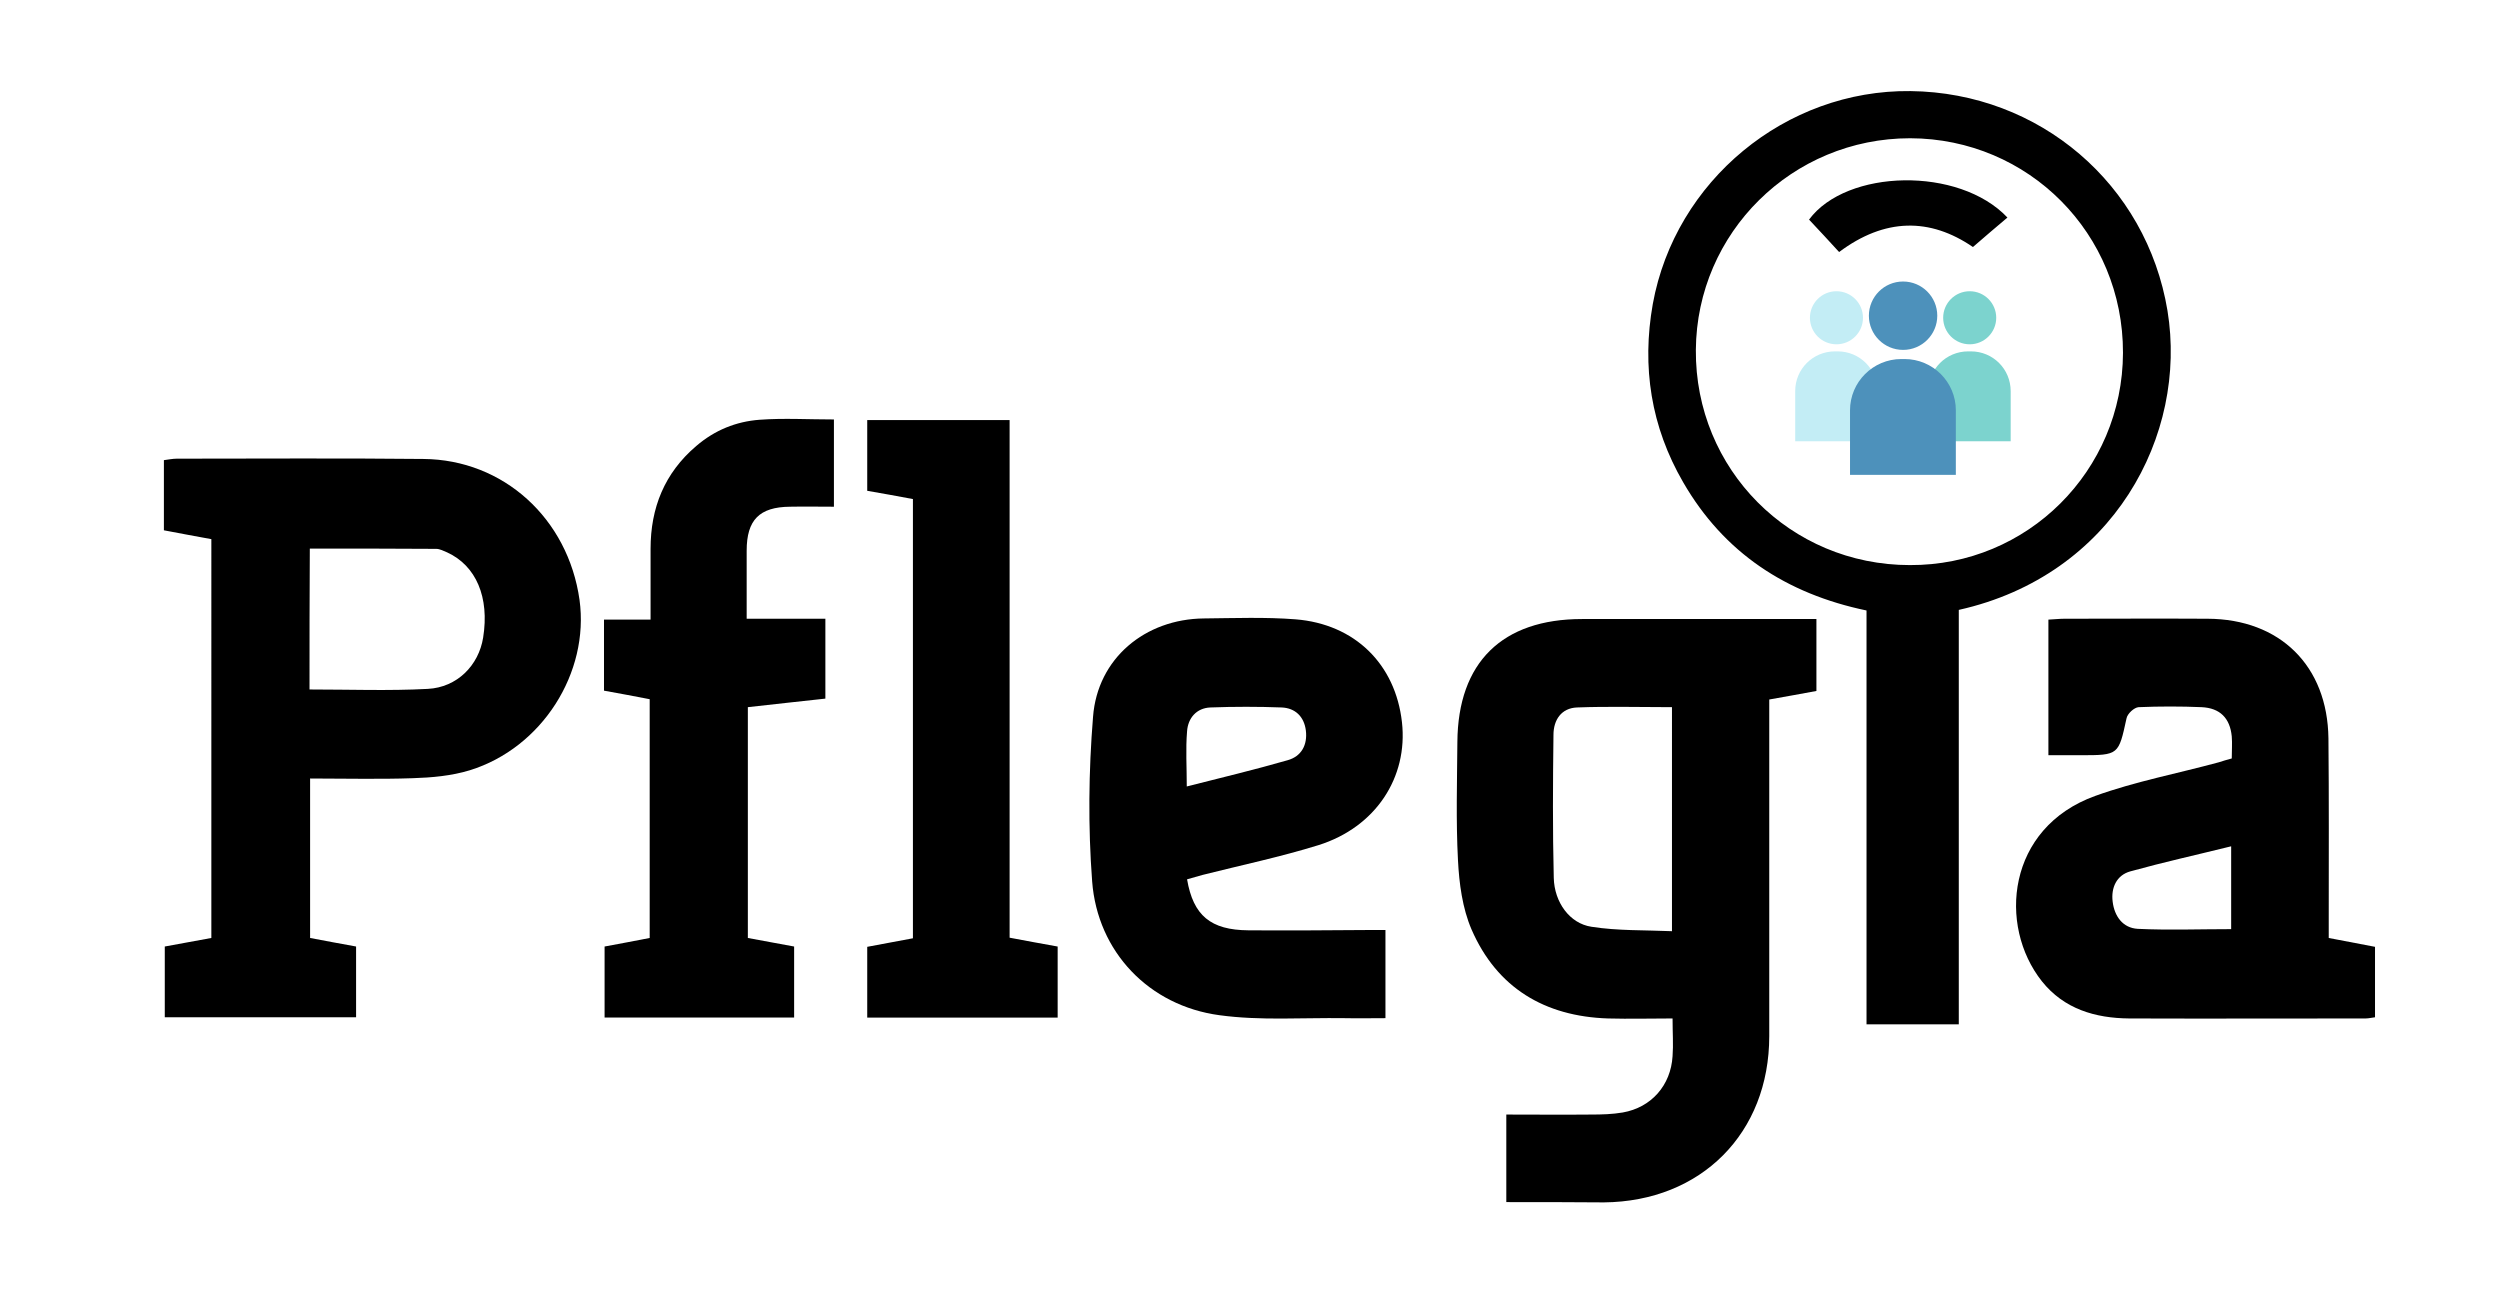 <?xml version="1.0" encoding="utf-8"?>
<!-- Generator: Adobe Illustrator 23.0.2, SVG Export Plug-In . SVG Version: 6.00 Build 0)  -->
<svg version="1.1" id="Capa_1" xmlns="http://www.w3.org/2000/svg" xmlns:xlink="http://www.w3.org/1999/xlink" x="0px" y="0px"
         viewBox="0 0 848.1 438.5" style="enable-background:new 0 0 848.1 438.5;" xml:space="preserve">
<style type="text/css">
	.st0{fill:#7CD3CE;}
	.st1{fill:#C3EDF5;}
	.st2{fill:#4D91BB;}
</style>
<path d="M511,407.8c0-10.2,0-19.6,0-29.7c9.7,0,19.3,0.1,28.8,0c3.6,0,7.2-0.1,10.7-0.7c9.7-1.7,16.3-9.2,16.9-19.1
	c0.3-3.9,0-7.9,0-12.8c-7.4,0-14.6,0.2-21.9,0c-21.5-0.7-37.7-10.4-46.3-30.2c-3.1-7.2-4.2-15.6-4.6-23.5
	c-0.7-13.3-0.3-26.7-0.2-40.1c0.2-27,15.2-41.7,42.3-41.7c24.3,0,48.6,0,72.9,0c2.1,0,4.1,0,6.6,0c0,8.3,0,16.3,0,24.4
	c-5.3,1-10.4,1.9-16,2.9c0,2.2,0,4.3,0,6.3c0,36,0,71.9,0,107.9c0,32.9-23.1,56.1-56.1,56.4C533.2,407.8,522.3,407.8,511,407.8z
	 M567.2,239.9c-10.9,0-21.6-0.3-32.2,0.1c-5.3,0.2-8,4.2-8,9.3c-0.2,16.2-0.3,32.3,0.1,48.5c0.2,8.3,5.4,15.5,12.8,16.6
	c8.9,1.4,18.1,1.1,27.3,1.5C567.2,289.9,567.2,265.1,567.2,239.9z"/>
<path d="M71.7,182.9c-5.1-0.9-10.2-1.9-16.1-3c0-3.7,0-7.6,0-11.5c0-3.9,0-7.9,0-12.3c1.6-0.2,3-0.5,4.4-0.5
	c27.9,0,55.7-0.2,83.6,0.1c27.2,0.2,49.1,20.2,53,47.8c3.4,24.7-12.7,50.2-37.2,57.8c-6.2,1.9-12.9,2.5-19.4,2.7
	c-11.4,0.4-22.9,0.1-34.8,0.1c0,18.2,0,35.9,0,54.1c5.1,1,10.2,1.9,15.6,2.9c0,8,0,15.8,0,24c-21.6,0-43.1,0-64.9,0
	c0-8.1,0-15.9,0-24c5.3-1,10.4-1.9,15.8-2.9C71.7,273.1,71.7,228.3,71.7,182.9z M105,233.9c13.8,0,27,0.5,40.1-0.2
	c10-0.5,17.3-8,18.8-17.4c2.2-13.7-2.4-24.4-12.2-28.9c-1.2-0.5-2.5-1.2-3.7-1.2c-14.2-0.1-28.4-0.1-42.9-0.1
	C105,202,105,217.7,105,233.9z"/>
<path d="M664.5,206.9c0,47,0,93.6,0,140.6c-10.5,0-20.5,0-31.3,0c0-46.6,0-93.4,0-140.4c-27.3-5.7-48.4-19.6-62.2-43.5
	c-10.9-18.8-14.1-39.1-10.3-60.5c7.6-41.8,45.1-72.7,87.4-72.2c43.8,0.5,80.1,31.6,87.2,74.5C742.2,147.6,716.9,195.2,664.5,206.9z
	 M720.2,119.7c0.1-40.4-32-72.7-72.2-72.8c-40,0-72.4,32-72.7,71.8c-0.3,40.5,32,73,72.6,73C687.8,191.9,720.1,159.7,720.2,119.7z"
	/>
<path d="M757.1,257.3c0-2.7,0.2-5.1,0-7.5c-0.6-6.2-4-9.6-10.2-9.9c-7.1-0.3-14.3-0.3-21.4,0c-1.5,0.1-3.8,2.2-4.1,3.8
	c-2.7,12.4-2.6,12.5-15.5,12.5c-3.4,0-6.7,0-11,0c0-7.9,0-15.5,0-23.2c0-7.5,0-15,0-22.8c2.1-0.1,3.8-0.3,5.4-0.3
	c16.2,0,32.4-0.1,48.6,0c24.6,0.1,40.7,16,41,40.6c0.2,20.3,0.1,40.7,0.1,61c0,2.1,0,4.1,0,6.7c5.3,1,10.4,2,15.7,3
	c0,7.9,0,15.8,0,23.9c-1,0.1-2.1,0.4-3.2,0.4c-26.7,0-53.5,0.1-80.2,0c-11.5-0.1-22.1-3.2-29.6-12.6c-15-18.9-11.9-52.1,18.1-62.9
	c13.6-4.9,27.9-7.6,41.9-11.4C754,258.2,755.5,257.7,757.1,257.3z M756.9,287.1c-11.7,2.9-23,5.4-34.2,8.5c-4.7,1.3-6.6,5.6-6,10.3
	c0.6,4.9,3.4,8.9,8.5,9.2c10.5,0.5,21,0.1,31.7,0.1C756.9,305.9,756.9,297,756.9,287.1z"/>
<path d="M402.7,298.3c2.1,12.3,8,17.2,20.8,17.3c13.4,0.1,26.7,0,40.1-0.1c2,0,4.1,0,6.4,0c0,10.1,0,19.6,0,29.9
	c-4.7,0-9.3,0.1-14,0c-14.1-0.2-28.4,0.9-42.3-1c-23.9-3.2-41.4-21.5-43.2-45.4c-1.4-18.5-1.2-37.3,0.3-55.8
	c1.5-19.9,17.7-33.2,37.6-33.4c10.4-0.1,20.8-0.5,31.1,0.3c20.1,1.6,33.9,15.2,36.1,34.9c2.1,18.7-8.9,35.6-28.3,41.7
	c-12.9,4-26.2,6.8-39.3,10.1C406.2,297.3,404.4,297.8,402.7,298.3z M402.6,266.8c11.8-3,23.1-5.7,34.2-8.9c4.7-1.3,6.8-5.2,6.2-10.1
	c-0.6-4.7-3.6-7.6-8.2-7.8c-8-0.3-16.1-0.3-24.2,0c-4.7,0.2-7.6,3.6-7.9,8.1C402.2,254.1,402.6,260.1,402.6,266.8z"/>
<path d="M253.3,209.9c9.4,0,17.8,0,26.7,0c0,9,0,17.7,0,27.1c-8.5,0.9-17.2,1.9-26.3,2.9c0,26.1,0,52,0,78.3
	c5,0.9,10.1,1.9,15.7,2.9c0,7.9,0,15.9,0,24.1c-21.4,0-42.7,0-64.3,0c0-7.9,0-15.8,0-24.1c5-0.9,10.1-1.9,15.3-2.9c0-27,0-53.7,0-81
	c-5-1-10.1-1.9-15.5-2.9c0-7.9,0-15.7,0-24.1c4.9,0,9.9,0,15.8,0c0-8.4,0-16.2,0-24c0-13.9,4.7-25.7,15.5-34.9
	c6.3-5.4,13.5-8.3,21.5-8.9c8.2-0.6,16.5-0.1,25.2-0.1c0,9.7,0,19.2,0,29.6c-5,0-10-0.1-14.9,0c-10.4,0.1-14.7,4.5-14.7,14.9
	C253.3,194.2,253.3,201.7,253.3,209.9z"/>
<path d="M309.7,169.3c-5.3-1-10.3-1.9-15.5-2.8c0-7.9,0-15.8,0-24c15.9,0,31.8,0,48.3,0c0,58.3,0,116.8,0,175.6
	c5.7,1.1,10.8,2,16.3,3c0,7.9,0,15.8,0,24.1c-21.5,0-42.9,0-64.6,0c0-7.9,0-15.7,0-24c4.9-0.9,10-1.9,15.5-2.9
	C309.7,268.7,309.7,219.3,309.7,169.3z"/>
<path d="M681,73.8c-4,3.4-7.7,6.5-11.7,10c-14.6-10-29.9-9.9-45.4,1.7c-3.3-3.6-6.7-7.3-10.2-11C626.4,57.3,664.6,56.4,681,73.8z"/>
<g id="Capa_3">
	<g>
		<g>
			<g>
				<path class="st0" d="M682.1,132.7c0-7.5-6-13.5-13.5-13.5h-0.9c-7.5,0-13.5,6-13.5,13.5v17h27.9L682.1,132.7L682.1,132.7z"/>
			</g>
			<circle class="st0" cx="668.2" cy="107.8" r="9"/>
		</g>
		<g>
			<g>
				<path class="st1" d="M636.9,132.7c0-7.5-6-13.5-13.5-13.5h-0.9c-7.5,0-13.5,6-13.5,13.5v17h27.9L636.9,132.7L636.9,132.7z"/>
			</g>
			<circle class="st1" cx="623" cy="107.8" r="9"/>
		</g>
		<g>
			<g>
				<path class="st2" d="M663.5,139.2c0-9.6-7.8-17.4-17.4-17.4H645c-9.6,0-17.4,7.8-17.4,17.4v21.9h35.9L663.5,139.2L663.5,139.2z"
					/>
			</g>
			<circle class="st2" cx="645.6" cy="107.1" r="11.6"/>
		</g>
	</g>
</g>
</svg>
